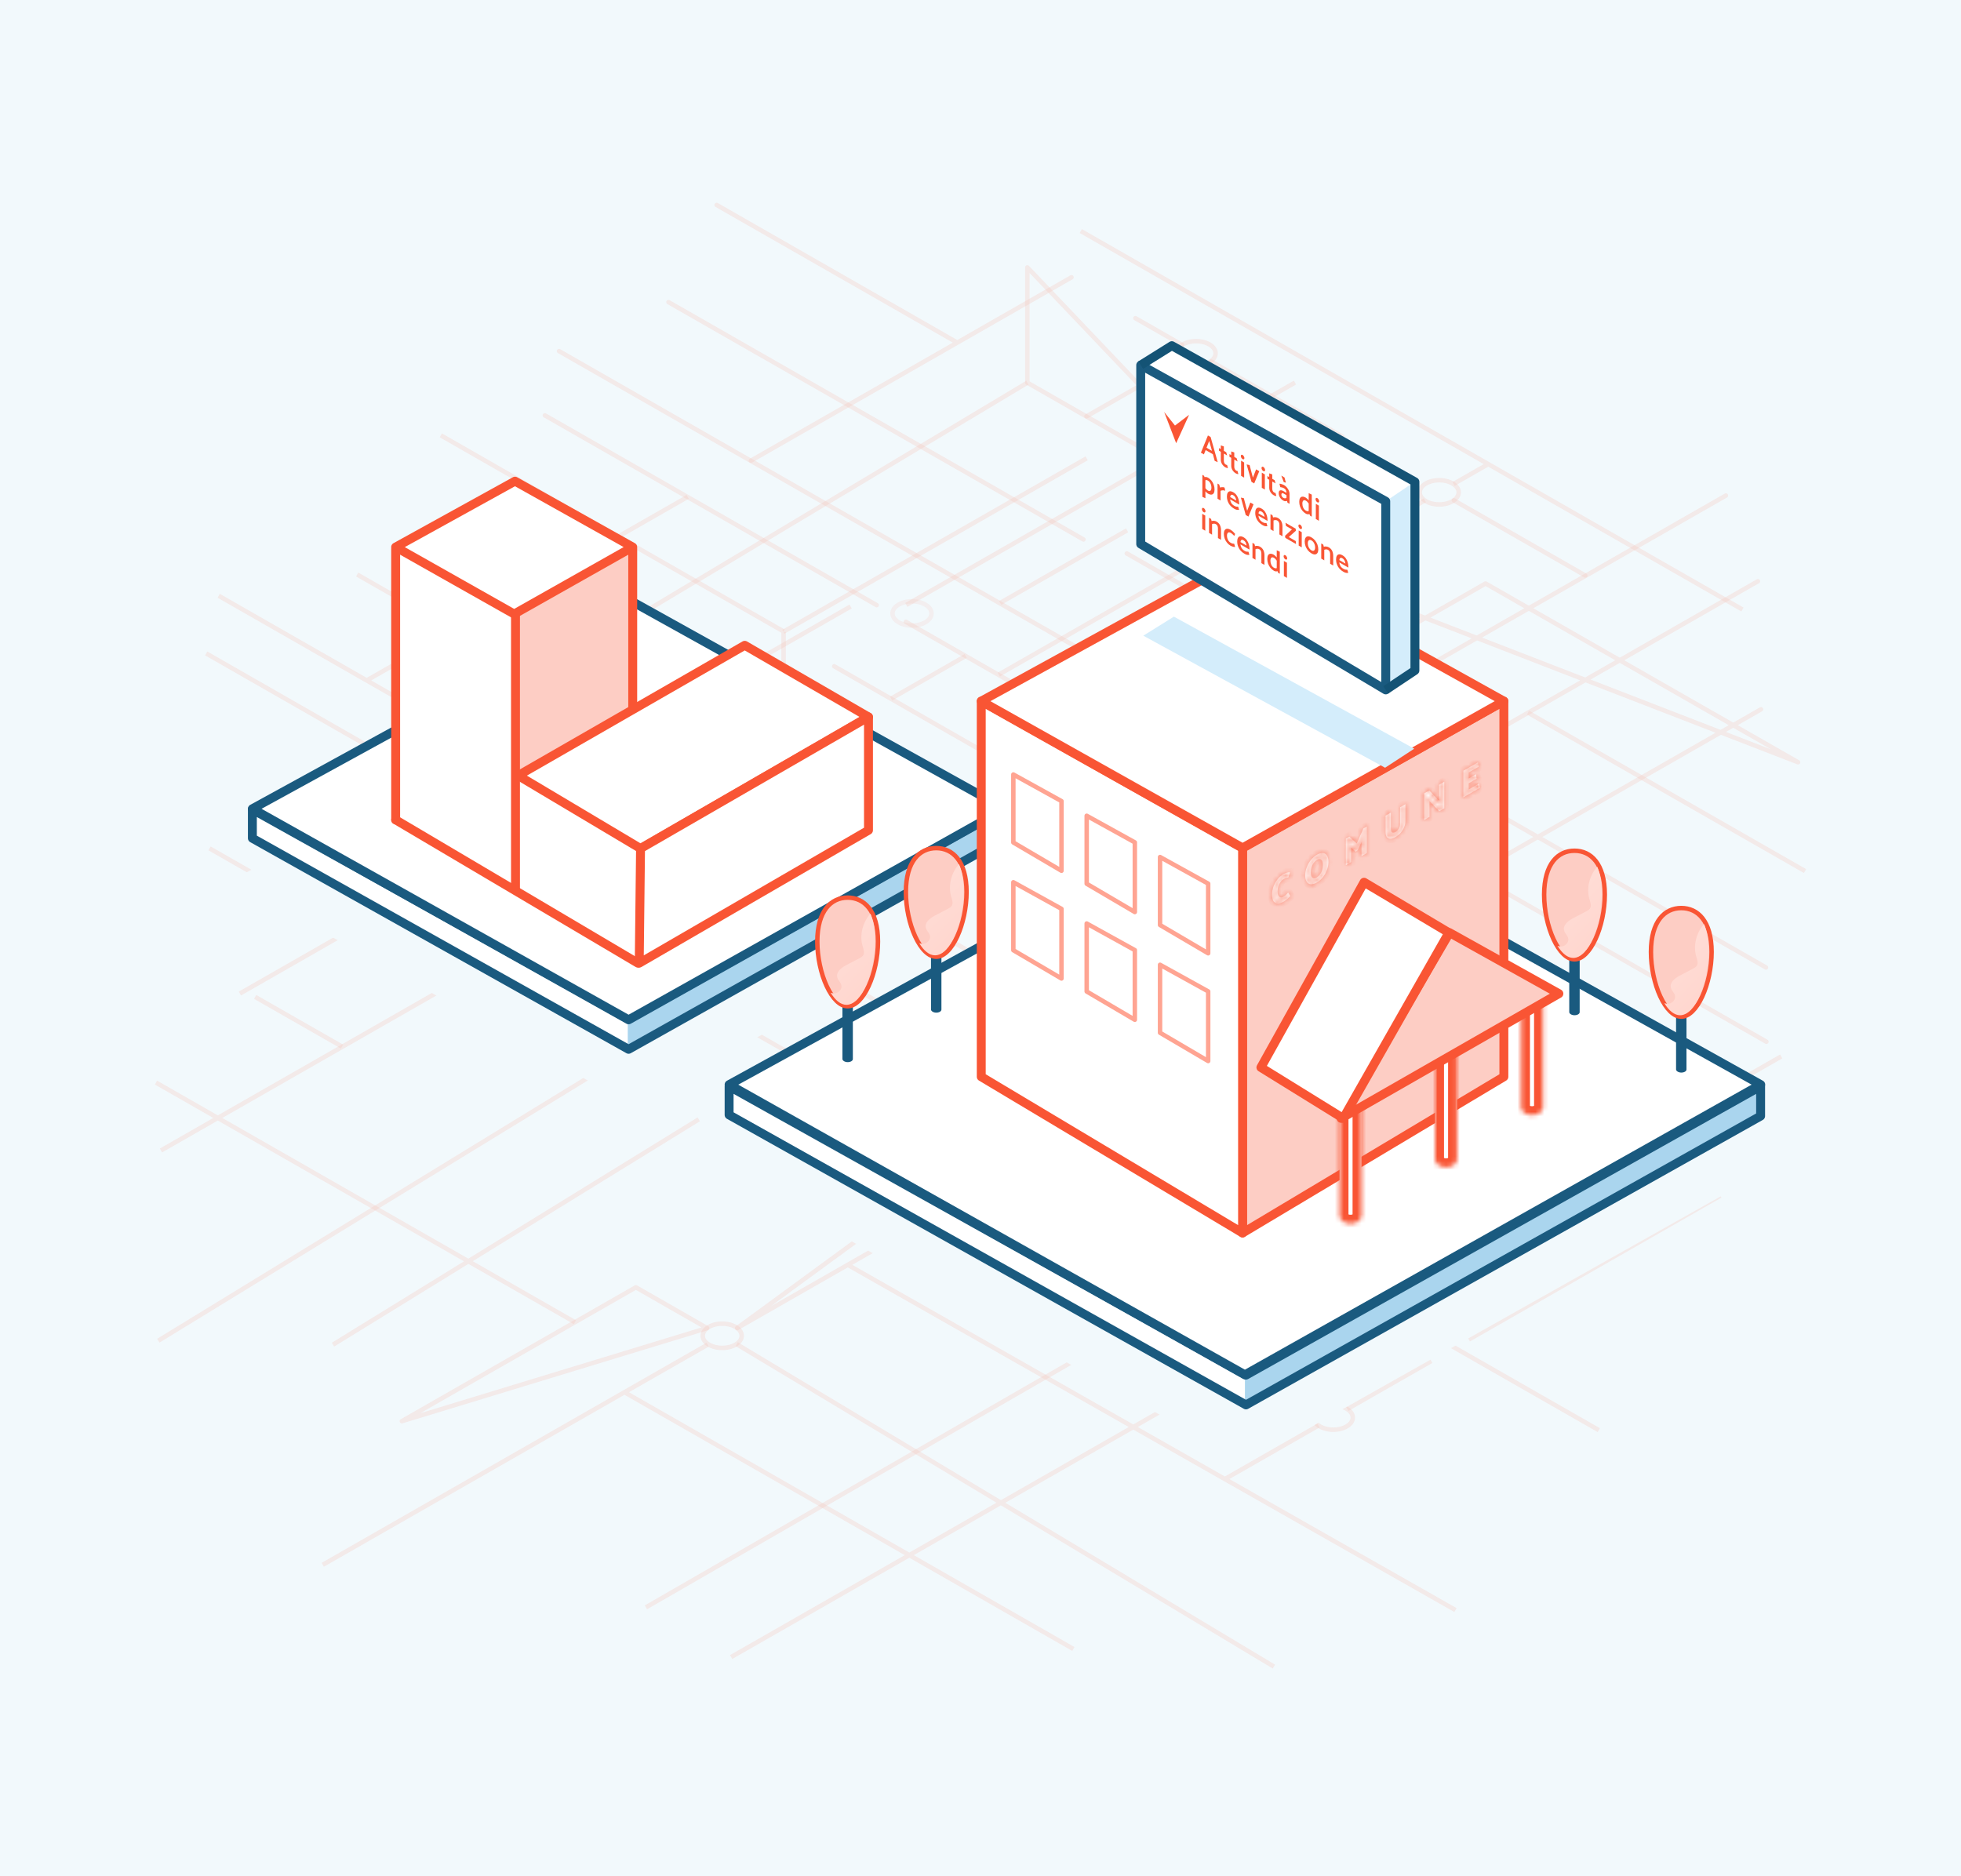 <svg width="440" height="421" viewBox="0 0 440 421" fill="none" xmlns="http://www.w3.org/2000/svg">
<rect width="440" height="421" fill="#F2F9FC"/>
<g opacity="0.32">
<path opacity="0.2" d="M310.926 260.799C333.332 260.799 351.496 250.868 351.496 238.618C351.496 226.368 333.332 216.438 310.926 216.438C288.519 216.438 270.355 226.368 270.355 238.618C270.355 250.868 288.519 260.799 310.926 260.799Z" stroke="#008BE3" stroke-linejoin="round"/>
<path opacity="0.2" d="M109.922 204.36C112.338 204.36 114.298 203.141 114.298 201.637C114.298 200.133 112.338 198.914 109.922 198.914C107.505 198.914 105.546 200.133 105.546 201.637C105.546 203.141 107.505 204.36 109.922 204.36Z" stroke="#008BE3" stroke-linejoin="round"/>
<path opacity="0.2" d="M204.631 140.383C207.047 140.383 209.006 139.164 209.006 137.66C209.006 136.157 207.047 134.938 204.631 134.938C202.214 134.938 200.255 136.157 200.255 137.66C200.255 139.164 202.214 140.383 204.631 140.383Z" stroke="#F95534" stroke-linejoin="round"/>
<path opacity="0.3" d="M47.022 190.39L100.727 221.111M138.676 237.718L35.53 300.858M155.376 224.012L195.629 200.982M270.111 228.529L256.767 220.896M76.738 234.861L57.256 223.719M286.076 279.375L144.935 360.696M190.856 136.103L109.458 182.668M290.555 85.855L203.353 135.746M168.416 216.547L46.271 146.637M203.43 251.188L289.61 202.425M262.077 265.646L358.729 320.935M175.446 212.497L258.686 260.116M88.35 170.995L230.515 85.876M243.81 102.853L175.756 141.779M151.517 169.762L80.143 128.931M49.072 133.7L101.02 163.419M82.362 152.649L154.294 111.498M243.473 228.351L188.016 196.628L218.963 178.922L243.473 228.351ZM90.166 318.926L142.676 288.886L158.664 298.036L90.166 318.926Z" stroke="#F95534" stroke-linejoin="round"/>
<path opacity="0.3" d="M125.634 206.858L216.15 258.638M224.568 204.267L387.251 111.2L224.568 204.267ZM267.101 159.79L301.614 140.054L267.101 159.79ZM263.814 193.36L187.175 149.518L263.814 193.36ZM275.956 121.718L312.702 142.74L333.323 130.946L403.442 171.058L275.956 121.718ZM284.491 116.755L230.516 85.877V60.008L284.491 116.755ZM396.336 233.771L125.434 78.794L396.336 233.771ZM394.434 130.437L319.578 173.262L394.434 130.437ZM274.872 136.812L252.829 124.2L274.872 136.812ZM243.103 121.063L149.996 67.804L243.103 121.063ZM396.239 217.109L280.953 151.16L396.239 217.109ZM237.349 159.05L203.253 139.545L237.349 159.05ZM196.705 135.799L122.256 93.211L196.705 135.799ZM316.373 204.23L395.128 159.176L316.373 204.23ZM108.374 199.718L123.748 190.926L108.374 199.718ZM85.871 212.592L101.849 203.453L85.871 212.592Z" stroke="#F95534" stroke-linejoin="round"/>
<path opacity="0.3" d="M162.049 302.484C164.465 302.484 166.424 301.265 166.424 299.762C166.424 298.258 164.465 297.039 162.049 297.039C159.632 297.039 157.673 298.258 157.673 299.762C157.673 301.265 159.632 302.484 162.049 302.484Z" stroke="#F95534" stroke-linejoin="round"/>
<path opacity="0.3" d="M299.157 320.84C301.574 320.84 303.533 319.621 303.533 318.118C303.533 316.614 301.574 315.395 299.157 315.395C296.74 315.395 294.781 316.614 294.781 318.118C294.781 319.621 296.74 320.84 299.157 320.84Z" stroke="#F95534" stroke-linejoin="round"/>
<path opacity="0.3" d="M138.644 199.519L36.118 258.176M102.156 199.713L67.393 179.83M175.817 151.422V141.816M192.215 245.092L212.278 233.614M190.293 283.882L326.567 361.31M35 242.946L128.995 296.714M53.828 222.959L79.002 208.558M156.783 251.193L74.718 301.751M175.8 141.691L98.905 97.696M224.404 135.301L252.889 119.006M305.679 104.716L224.097 151.385M158.777 301.751L72.416 351.154M140.113 312.427L240.833 370.045M216.664 147.209L199.955 156.768M285.389 257.646L266.741 268.312M165.306 301.651L285.836 374.001M399.657 237.071L164.048 371.855M321.139 305.423L302.311 316.193M295.842 319.892L274.935 331.853M385.992 268.322L329.567 300.602M353.943 263.275L336.586 253.35M242.505 51.85L390.962 136.78M319.711 112.281L293.062 127.526M333.886 104.17L326.153 108.593M229.408 251.193L205.907 264.639V274.864L165.4 298.036L229.408 251.193Z" stroke="#F95534" stroke-linejoin="round"/>
<path opacity="0.3" d="M322.922 113.209C325.338 113.209 327.297 111.989 327.297 110.486C327.297 108.982 325.338 107.763 322.922 107.763C320.505 107.763 318.546 108.982 318.546 110.486C318.546 111.989 320.505 113.209 322.922 113.209Z" stroke="#F95534" stroke-linejoin="round"/>
<path opacity="0.3" d="M268.371 82.005C270.788 82.005 272.747 80.786 272.747 79.282C272.747 77.778 270.788 76.559 268.371 76.559C265.954 76.559 263.995 77.778 263.995 79.282C263.995 80.786 265.954 82.005 268.371 82.005Z" stroke="#F95534" stroke-linejoin="round"/>
<path opacity="0.3" d="M342.861 159.925L405 195.473M326.212 112.28L355.701 129.146L326.212 112.28ZM168.487 103.377L240.419 62.226L168.487 103.377ZM160.803 46L214.778 76.874L160.803 46ZM271.757 81.128L301.246 97.995L271.757 81.128ZM254.754 71.402L265.218 77.388L254.754 71.402ZM265.218 81.17L243.78 93.43L265.218 81.17Z" stroke="#F95534" stroke-linejoin="round"/>
</g>
<g filter="url(#filter0_f_1848_23665)">
<path d="M232.568 197.618L142.876 147.732L51.951 197.618L142.259 248.295L232.568 197.618Z" fill="#F2F9FC"/>
</g>
<path d="M56.628 187.782L140.799 235.14V232.217V228.709L56.628 181.643V187.782Z" fill="white"/>
<path d="M225.091 188.302L140.864 235.668V233.234V228.709L225.091 181.936V188.302Z" fill="#AAD5EE"/>
<path d="M141.041 228.71L56.627 181.644V188.11L141.041 235.476L225.08 188.297V181.644L141.041 228.71Z" stroke="#1A5A7F" stroke-width="2" stroke-linejoin="round"/>
<path d="M225.454 181.492L141.617 134.87L56.627 181.492L141.041 228.854L225.454 181.492Z" fill="white" stroke="#1A5A7F" stroke-width="2" stroke-linejoin="round"/>
<path d="M115.664 137.793L141.967 122.884V159.134L115.664 174.335V137.793Z" fill="#FDCDC4"/>
<path d="M167.101 144.81L194.573 160.888L143.72 190.414L116.54 173.751L167.101 144.81Z" fill="white"/>
<path d="M167.101 144.81L116.248 174.043L143.72 190.414L194.866 160.888L167.101 144.81Z" stroke="#F95534" stroke-width="2" stroke-linecap="round" stroke-linejoin="round"/>
<g filter="url(#filter1_f_1848_23665)">
<path d="M397.401 262.102L280.425 196.845L161.84 262.102L279.62 328.396L397.401 262.102Z" fill="#F2F9FC"/>
</g>
<path d="M395.036 250.455L279.315 315.533V312.189V308.845L395.036 243.767V250.455Z" fill="#AAD5EE"/>
<path d="M163.594 250.32L279.329 315.533V312.182V308.831L163.594 243.619V250.32Z" fill="white"/>
<path d="M279.572 308.588L163.595 243.767V250.198L279.572 315.275L395.036 250.455V243.767L279.572 308.588Z" stroke="#1A5A7F" stroke-width="2" stroke-linejoin="round"/>
<path d="M395.064 243.401L280.12 179.304L163.595 243.401L279.329 308.516L395.064 243.401Z" fill="white" stroke="#1A5A7F" stroke-width="2" stroke-linejoin="round"/>
<path d="M278.8 276.693V190.337L337.432 157.341V241.635L278.8 276.693Z" fill="#FDCDC4" stroke="#F95534" stroke-width="2" stroke-linejoin="round"/>
<path d="M278.801 276.693V190.337L220.169 157.341V241.635L278.801 276.693Z" fill="white" stroke="#F95534" stroke-width="2" stroke-linejoin="round"/>
<path d="M88.775 122.884L115.371 137.793V199.768L88.775 183.69V122.884Z" fill="white"/>
<path d="M238.171 195.409V179.776L227.37 173.802V189.063L238.171 195.409Z" stroke="#FFA492" stroke-linejoin="round"/>
<path d="M254.628 204.67V189.036L243.827 183.063V198.323L254.628 204.67Z" stroke="#FFA492" stroke-linejoin="round"/>
<path d="M271.086 213.93V198.297L260.285 192.323V207.584L271.086 213.93Z" stroke="#FFA492" stroke-linejoin="round"/>
<path d="M238.171 219.588V203.955L227.37 197.981V213.242L238.171 219.588Z" stroke="#FFA492" stroke-linejoin="round"/>
<path d="M254.628 228.849V213.215L243.827 207.242V222.502L254.628 228.849Z" stroke="#FFA492" stroke-linejoin="round"/>
<path d="M271.086 238.109V222.476L260.285 216.502V231.762L271.086 238.109Z" stroke="#FFA492" stroke-linejoin="round"/>
<mask id="path-35-inside-1_1848_23665" fill="white">
<path fill-rule="evenodd" clip-rule="evenodd" d="M305.482 245.756V272.962H305.473C305.37 273.883 304.312 274.607 303.023 274.607C301.734 274.607 300.676 273.883 300.573 272.962H300.565V272.839C300.565 272.831 300.564 272.822 300.564 272.814C300.564 272.805 300.565 272.797 300.565 272.788V248.071L305.482 245.756Z"/>
</mask>
<path fill-rule="evenodd" clip-rule="evenodd" d="M305.482 245.756V272.962H305.473C305.37 273.883 304.312 274.607 303.023 274.607C301.734 274.607 300.676 273.883 300.573 272.962H300.565V272.839C300.565 272.831 300.564 272.822 300.564 272.814C300.564 272.805 300.565 272.797 300.565 272.788V248.071L305.482 245.756Z" fill="white"/>
<path d="M305.482 272.962V274.962H307.482V272.962H305.482ZM305.482 245.756H307.482V242.603L304.63 243.946L305.482 245.756ZM305.473 272.962V270.962H303.685L303.486 272.739L305.473 272.962ZM300.573 272.962L302.56 272.739L302.361 270.962H300.573V272.962ZM300.565 272.962H298.565V274.962H300.565V272.962ZM300.565 272.839H302.565V272.82L302.564 272.801L300.565 272.839ZM300.565 272.788L302.564 272.826L302.565 272.807V272.788H300.565ZM300.565 248.071L299.713 246.262L298.565 246.802V248.071H300.565ZM307.482 272.962V245.756H303.482V272.962H307.482ZM305.473 274.962H305.482V270.962H305.473V274.962ZM303.486 272.739C303.515 272.476 303.659 272.415 303.573 272.473C303.495 272.526 303.306 272.607 303.023 272.607V276.607C304.029 276.607 305.013 276.327 305.812 275.788C306.604 275.253 307.328 274.37 307.461 273.185L303.486 272.739ZM303.023 272.607C302.74 272.607 302.551 272.526 302.473 272.473C302.387 272.415 302.531 272.476 302.56 272.739L298.585 273.185C298.718 274.37 299.442 275.253 300.234 275.788C301.033 276.327 302.017 276.607 303.023 276.607V272.607ZM300.565 274.962H300.573V270.962H300.565V274.962ZM298.565 272.839V272.962H302.565V272.839H298.565ZM302.564 272.801C302.564 272.805 302.564 272.809 302.564 272.814H298.564C298.564 272.835 298.565 272.856 298.565 272.877L302.564 272.801ZM302.564 272.814C302.564 272.818 302.564 272.822 302.564 272.826L298.565 272.75C298.565 272.771 298.564 272.792 298.564 272.814H302.564ZM298.565 248.071V272.788H302.565V248.071H298.565ZM304.63 243.946L299.713 246.262L301.417 249.88L306.334 247.565L304.63 243.946Z" fill="#F95534" mask="url(#path-35-inside-1_1848_23665)"/>
<mask id="path-37-inside-2_1848_23665" fill="white">
<path fill-rule="evenodd" clip-rule="evenodd" d="M326.916 233.094V260.301H326.908C326.803 261.221 325.746 261.944 324.458 261.944C323.169 261.944 322.113 261.221 322.008 260.301H321.999V260.176C321.999 260.167 321.999 260.159 321.999 260.15C321.999 260.142 321.999 260.133 321.999 260.124V235.41L326.916 233.094Z"/>
</mask>
<path fill-rule="evenodd" clip-rule="evenodd" d="M326.916 233.094V260.301H326.908C326.803 261.221 325.746 261.944 324.458 261.944C323.169 261.944 322.113 261.221 322.008 260.301H321.999V260.176C321.999 260.167 321.999 260.159 321.999 260.15C321.999 260.142 321.999 260.133 321.999 260.124V235.41L326.916 233.094Z" fill="white"/>
<path d="M326.916 260.301V262.301H328.916V260.301H326.916ZM326.916 233.094H328.916V229.942L326.064 231.285L326.916 233.094ZM326.908 260.301V258.301H325.123L324.92 260.074L326.908 260.301ZM322.008 260.301L323.995 260.074L323.792 258.301H322.008V260.301ZM321.999 260.301H319.999V262.301H321.999V260.301ZM321.999 260.176H323.999V260.156L323.999 260.137L321.999 260.176ZM321.999 260.124L323.999 260.163L323.999 260.144V260.124H321.999ZM321.999 235.41L321.147 233.6L319.999 234.141V235.41H321.999ZM328.916 260.301V233.094H324.916V260.301H328.916ZM326.908 262.301H326.916V258.301H326.908V262.301ZM324.92 260.074C324.95 259.812 325.093 259.752 325.008 259.809C324.93 259.862 324.741 259.944 324.458 259.944V263.944C325.463 263.944 326.446 263.664 327.245 263.125C328.036 262.592 328.76 261.71 328.895 260.528L324.92 260.074ZM324.458 259.944C324.175 259.944 323.986 259.862 323.907 259.809C323.822 259.752 323.965 259.812 323.995 260.074L320.021 260.528C320.155 261.71 320.879 262.592 321.67 263.125C322.469 263.664 323.452 263.944 324.458 263.944V259.944ZM321.999 262.301H322.008V258.301H321.999V262.301ZM319.999 260.176V260.301H323.999V260.176H319.999ZM323.999 260.137C323.999 260.142 323.999 260.146 323.999 260.15H319.999C319.999 260.171 319.999 260.193 320 260.214L323.999 260.137ZM323.999 260.15C323.999 260.154 323.999 260.158 323.999 260.163L320 260.086C319.999 260.107 319.999 260.129 319.999 260.15H323.999ZM319.999 235.41V260.124H323.999V235.41H319.999ZM326.064 231.285L321.147 233.6L322.851 237.219L327.768 234.904L326.064 231.285Z" fill="#F95534" mask="url(#path-37-inside-2_1848_23665)"/>
<mask id="path-39-inside-3_1848_23665" fill="white">
<path fill-rule="evenodd" clip-rule="evenodd" d="M346.205 221.401V248.607H346.197C346.092 249.527 345.035 250.25 343.747 250.25C342.458 250.25 341.402 249.527 341.297 248.607H341.288V248.482C341.288 248.473 341.288 248.465 341.288 248.456C341.288 248.448 341.288 248.439 341.288 248.431V223.716L346.205 221.401Z"/>
</mask>
<path fill-rule="evenodd" clip-rule="evenodd" d="M346.205 221.401V248.607H346.197C346.092 249.527 345.035 250.25 343.747 250.25C342.458 250.25 341.402 249.527 341.297 248.607H341.288V248.482C341.288 248.473 341.288 248.465 341.288 248.456C341.288 248.448 341.288 248.439 341.288 248.431V223.716L346.205 221.401Z" fill="white"/>
<path d="M346.205 248.607V250.607H348.205V248.607H346.205ZM346.205 221.401H348.205V218.248L345.353 219.591L346.205 221.401ZM346.197 248.607V246.607H344.412L344.21 248.38L346.197 248.607ZM341.297 248.607L343.284 248.38L343.081 246.607H341.297V248.607ZM341.288 248.607H339.288V250.607H341.288V248.607ZM341.288 248.482H343.288V248.463L343.288 248.444L341.288 248.482ZM341.288 248.431L343.288 248.469L343.288 248.45V248.431H341.288ZM341.288 223.716L340.436 221.907L339.288 222.447V223.716H341.288ZM348.205 248.607V221.401H344.205V248.607H348.205ZM346.197 250.607H346.205V246.607H346.197V250.607ZM344.21 248.38C344.24 248.118 344.382 248.058 344.297 248.116C344.219 248.169 344.03 248.25 343.747 248.25V252.25C344.752 252.25 345.735 251.971 346.534 251.432C347.325 250.898 348.049 250.017 348.184 248.834L344.21 248.38ZM343.747 248.25C343.464 248.25 343.275 248.169 343.197 248.116C343.111 248.058 343.254 248.118 343.284 248.38L339.31 248.834C339.445 250.017 340.168 250.898 340.959 251.432C341.758 251.971 342.741 252.25 343.747 252.25V248.25ZM341.288 250.607H341.297V246.607H341.288V250.607ZM339.288 248.482V248.607H343.288V248.482H339.288ZM343.288 248.444C343.288 248.448 343.288 248.452 343.288 248.456H339.288C339.288 248.478 339.288 248.499 339.289 248.52L343.288 248.444ZM343.288 248.456C343.288 248.461 343.288 248.465 343.288 248.469L339.289 248.393C339.288 248.414 339.288 248.435 339.288 248.456H343.288ZM339.288 223.716V248.431H343.288V223.716H339.288ZM345.353 219.591L340.436 221.907L342.14 225.526L347.058 223.21L345.353 219.591Z" fill="#F95534" mask="url(#path-39-inside-3_1848_23665)"/>
<path d="M300.916 250.97L325.243 209.3L349.776 222.983L300.916 250.97Z" fill="#FDCDC4" stroke="#F95534" stroke-width="2" stroke-linejoin="round"/>
<path d="M325.089 209.299L306.059 197.981L282.915 239.543L301.386 250.969L325.089 209.299Z" fill="white" stroke="#F95534" stroke-width="2" stroke-linejoin="round"/>
<path d="M337.432 157.34L279.201 124.93L220.169 157.34L278.801 190.265L337.432 157.34Z" fill="white" stroke="#F95534" stroke-width="2" stroke-linejoin="round"/>
<path d="M376.067 221.402V239.994C376.067 240.345 376.593 240.696 377.236 240.696C377.879 240.696 378.405 240.404 378.405 239.994V221.402H376.067Z" fill="#1A5A7F"/>
<path d="M384.043 213.624C384.043 217.123 383.238 220.808 381.948 223.603C381.303 225 380.547 226.152 379.73 226.947C378.914 227.743 378.072 228.15 377.236 228.15C376.401 228.15 375.558 227.743 374.742 226.947C373.926 226.152 373.17 225 372.524 223.603C371.234 220.808 370.43 217.123 370.43 213.624C370.43 210.127 371.233 207.662 372.465 206.083C373.687 204.516 375.364 203.776 377.236 203.776C379.108 203.776 380.786 204.516 382.008 206.083C383.24 207.662 384.043 210.127 384.043 213.624Z" fill="#FDCDC4" stroke="#F95534"/>
<path d="M380.607 214.698C380.812 215.375 381.068 216.107 380.761 216.671C380.556 217.009 380.249 217.179 379.942 217.348C378.917 217.911 377.842 218.419 376.817 218.982C375.793 219.546 374.563 220.505 374.922 221.688C375.076 222.365 375.741 222.816 375.844 223.492C375.998 224.338 375.229 225.127 374.461 225.24C374.102 225.296 373.795 225.24 373.437 225.127C374.461 226.818 375.69 227.833 376.971 227.833C380.505 227.833 383.373 220.223 383.373 213.345C383.373 210.865 383.015 208.892 382.349 207.37C380.659 209.23 379.839 212.161 380.607 214.698Z" fill="url(#paint0_linear_1848_23665)"/>
<path d="M352.102 208.536V227.129C352.102 227.479 352.628 227.83 353.271 227.83C353.914 227.83 354.44 227.538 354.44 227.129V208.536H352.102Z" fill="#1A5A7F"/>
<path d="M360.077 200.762C360.077 204.261 359.272 207.945 357.982 210.74C357.337 212.138 356.581 213.289 355.765 214.085C354.948 214.88 354.106 215.288 353.27 215.288C352.435 215.288 351.592 214.88 350.776 214.085C349.96 213.289 349.204 212.138 348.559 210.74C347.268 207.945 346.464 204.261 346.464 200.762C346.464 197.265 347.267 194.799 348.499 193.22C349.721 191.653 351.398 190.913 353.27 190.913C355.143 190.913 356.82 191.653 358.042 193.22C359.274 194.799 360.077 197.265 360.077 200.762Z" fill="#FDCDC4" stroke="#F95534"/>
<path d="M356.643 201.832C356.847 202.509 357.104 203.242 356.796 203.805C356.591 204.143 356.284 204.313 355.977 204.482C354.952 205.045 353.877 205.553 352.852 206.117C351.828 206.68 350.599 207.639 350.957 208.822C351.111 209.499 351.777 209.95 351.879 210.626C352.033 211.472 351.264 212.261 350.496 212.374C350.138 212.43 349.83 212.374 349.472 212.261C350.496 213.952 351.725 214.967 353.006 214.967C356.54 214.967 359.409 207.357 359.409 200.479C359.409 197.999 359.05 196.026 358.384 194.504C356.694 196.364 355.874 199.295 356.643 201.832Z" fill="url(#paint1_linear_1848_23665)"/>
<path d="M189.021 219.061V237.653C189.021 238.004 189.547 238.355 190.19 238.355C190.833 238.355 191.359 238.062 191.359 237.653V219.061H189.021Z" fill="#1A5A7F"/>
<path d="M196.996 211.285C196.996 214.785 196.191 218.469 194.901 221.264C194.256 222.662 193.5 223.813 192.684 224.609C191.867 225.404 191.025 225.811 190.189 225.811C189.354 225.811 188.511 225.404 187.695 224.609C186.879 223.813 186.123 222.662 185.478 221.264C184.187 218.469 183.383 214.785 183.383 211.285C183.383 207.789 184.186 205.323 185.418 203.744C186.64 202.177 188.317 201.437 190.189 201.437C192.061 201.437 193.739 202.177 194.961 203.744C196.193 205.323 196.996 207.789 196.996 211.285Z" fill="#FDCDC4" stroke="#F95534"/>
<path d="M193.561 212.357C193.765 213.033 194.022 213.766 193.714 214.33C193.509 214.668 193.202 214.837 192.895 215.006C191.87 215.57 190.795 216.077 189.77 216.641C188.746 217.205 187.517 218.163 187.875 219.347C188.029 220.023 188.695 220.474 188.797 221.151C188.951 221.996 188.182 222.786 187.414 222.898C187.056 222.955 186.748 222.898 186.39 222.786C187.414 224.477 188.643 225.492 189.924 225.492C193.458 225.492 196.326 217.881 196.326 211.004C196.326 208.523 195.968 206.55 195.302 205.028C193.612 206.888 192.792 209.82 193.561 212.357Z" fill="url(#paint2_linear_1848_23665)"/>
<path d="M208.895 207.953V226.545C208.895 226.896 209.421 227.247 210.064 227.247C210.707 227.247 211.233 226.954 211.233 226.545V207.953H208.895Z" fill="#1A5A7F"/>
<path d="M216.871 200.177C216.871 203.676 216.066 207.36 214.776 210.155C214.131 211.553 213.375 212.705 212.559 213.5C211.742 214.295 210.9 214.703 210.064 214.703C209.229 214.703 208.386 214.295 207.57 213.5C206.754 212.705 205.998 211.553 205.353 210.155C204.062 207.36 203.258 203.676 203.258 200.177C203.258 196.68 204.061 194.215 205.293 192.635C206.515 191.068 208.192 190.328 210.064 190.328C211.936 190.328 213.614 191.068 214.836 192.635C216.068 194.215 216.871 196.68 216.871 200.177Z" fill="#FDCDC4" stroke="#F95534"/>
<path d="M213.436 201.249C213.64 201.925 213.897 202.658 213.589 203.222C213.384 203.56 213.077 203.729 212.77 203.898C211.745 204.462 210.67 204.969 209.645 205.533C208.621 206.097 207.392 207.055 207.75 208.239C207.904 208.915 208.57 209.366 208.672 210.043C208.826 210.888 208.057 211.678 207.289 211.79C206.931 211.847 206.623 211.79 206.265 211.678C207.289 213.369 208.518 214.384 209.799 214.384C213.333 214.384 216.201 206.773 216.201 199.896C216.201 197.415 215.843 195.442 215.177 193.92C213.487 195.78 212.667 198.712 213.436 201.249Z" fill="url(#paint3_linear_1848_23665)"/>
<path d="M289.434 195.76L289.077 196.913C288.91 196.945 288.768 196.977 288.652 197.009C288.54 197.039 288.434 197.074 288.333 197.115C288.232 197.155 288.115 197.214 287.983 197.29C287.746 197.427 287.525 197.636 287.323 197.917C287.12 198.192 286.956 198.515 286.829 198.886C286.708 199.254 286.647 199.64 286.647 200.044C286.647 200.424 286.705 200.726 286.822 200.951C286.938 201.177 287.098 201.315 287.3 201.368C287.503 201.415 287.73 201.365 287.983 201.219C288.186 201.102 288.376 200.963 288.553 200.802C288.73 200.642 288.892 200.478 289.039 200.311L289.487 201.07C289.284 201.321 289.044 201.562 288.766 201.793C288.487 202.024 288.229 202.209 287.991 202.346C287.439 202.665 286.971 202.803 286.586 202.762C286.207 202.713 285.916 202.515 285.713 202.171C285.516 201.817 285.417 201.348 285.417 200.763C285.417 200.149 285.526 199.545 285.743 198.952C285.961 198.358 286.262 197.819 286.647 197.334C287.037 196.84 287.485 196.447 287.991 196.154C288.199 196.034 288.437 195.932 288.705 195.847C288.978 195.76 289.221 195.73 289.434 195.76Z" fill="white"/>
<path d="M295.463 198.039C294.917 198.355 294.448 198.488 294.059 198.439C293.674 198.386 293.378 198.186 293.17 197.838C292.963 197.49 292.859 197.032 292.859 196.465C292.859 195.851 292.97 195.246 293.193 194.65C293.416 194.053 293.722 193.508 294.112 193.014C294.501 192.52 294.952 192.123 295.463 191.821C296.01 191.506 296.478 191.373 296.868 191.422C297.258 191.472 297.554 191.672 297.756 192.023C297.964 192.365 298.068 192.823 298.068 193.396C298.068 194.01 297.956 194.618 297.734 195.22C297.516 195.813 297.21 196.359 296.815 196.856C296.425 197.344 295.975 197.738 295.463 198.039ZM295.456 196.895C295.709 196.749 295.939 196.543 296.147 196.277C296.359 196.008 296.526 195.692 296.648 195.33C296.774 194.958 296.838 194.55 296.838 194.106C296.838 193.738 296.782 193.44 296.671 193.212C296.564 192.981 296.407 192.843 296.2 192.799C295.997 192.747 295.757 192.801 295.478 192.962C295.225 193.108 294.993 193.324 294.78 193.611C294.572 193.894 294.405 194.222 294.279 194.593C294.152 194.958 294.089 195.343 294.089 195.746C294.089 196.12 294.142 196.423 294.248 196.654C294.36 196.882 294.517 197.022 294.719 197.075C294.927 197.119 295.172 197.059 295.456 196.895Z" fill="white"/>
<path d="M304.659 190.773L304.188 191.124L303.155 190.221L303.155 193.475L301.971 194.159L301.971 188.195L302.76 187.739L304.416 189.291L305.919 185.915L306.678 185.476L306.678 191.44L305.486 192.128L305.486 188.971L304.659 190.773Z" fill="white"/>
<path d="M312.086 182.354L312.086 186.011C312.086 186.443 312.182 186.709 312.374 186.809C312.572 186.905 312.82 186.867 313.118 186.695C313.422 186.519 313.67 186.268 313.863 185.94C314.055 185.613 314.151 185.239 314.151 184.818L314.151 181.161L315.343 180.472L315.343 184.208C315.343 184.688 315.25 185.157 315.062 185.616C314.88 186.066 314.622 186.484 314.288 186.87C313.954 187.25 313.564 187.572 313.118 187.835C312.673 188.092 312.283 188.221 311.949 188.221C311.62 188.218 311.362 188.098 311.175 187.861C310.992 187.616 310.901 187.253 310.901 186.774L310.894 183.042L312.086 182.354Z" fill="white"/>
<path d="M320.738 183.321L319.553 184.005L319.553 178.041L320.692 177.383L322.53 179.348L322.887 179.72L322.879 176.12L324.064 175.436L324.064 181.4L322.925 182.058L321.042 180.067L320.738 179.76L320.738 183.321Z" fill="white"/>
<path d="M332.058 176.783L328.352 178.923L328.352 172.96L331.61 171.079L331.754 172.074L329.537 173.354L329.537 174.696L331.177 173.749L331.321 174.744L329.537 175.775L329.537 177.169L331.913 175.797L332.058 176.783Z" fill="white"/>
<mask id="path-57-inside-4_1848_23665" fill="white">
<path fill-rule="evenodd" clip-rule="evenodd" d="M286.829 198.886C286.956 198.515 287.12 198.192 287.323 197.917C287.525 197.636 287.746 197.427 287.983 197.29C288.115 197.214 288.232 197.155 288.333 197.115C288.434 197.074 288.54 197.039 288.652 197.009C288.768 196.977 288.91 196.945 289.077 196.913L289.434 195.76C289.221 195.73 288.978 195.76 288.705 195.847C288.437 195.932 288.199 196.034 287.991 196.154C287.485 196.447 287.037 196.84 286.647 197.334C286.262 197.819 285.961 198.358 285.743 198.952C285.526 199.545 285.417 200.149 285.417 200.763C285.417 201.348 285.516 201.817 285.713 202.171C285.916 202.515 286.207 202.713 286.586 202.762C286.971 202.803 287.439 202.665 287.991 202.346C288.229 202.209 288.487 202.024 288.766 201.793C288.946 201.643 289.111 201.489 289.26 201.33C289.275 201.314 289.29 201.298 289.304 201.282C289.368 201.212 289.429 201.142 289.487 201.07L289.039 200.311C288.892 200.478 288.73 200.642 288.553 200.802C288.376 200.963 288.186 201.102 287.983 201.219C287.73 201.365 287.503 201.415 287.3 201.368C287.098 201.315 286.938 201.177 286.822 200.951C286.705 200.726 286.647 200.424 286.647 200.044C286.647 199.64 286.708 199.254 286.829 198.886ZM288.921 200.756C288.826 200.854 288.726 200.949 288.622 201.043C288.421 201.227 288.207 201.382 287.983 201.511C287.68 201.687 287.401 201.748 287.155 201.691L287.152 201.691C286.91 201.628 286.724 201.463 286.592 201.206C286.458 200.947 286.394 200.605 286.394 200.19C286.394 199.753 286.46 199.32 286.6 198.894L286.602 198.889C286.744 198.471 286.935 198.091 287.179 197.759C287.422 197.423 287.692 197.166 287.983 196.998C288.124 196.916 288.254 196.851 288.37 196.804C288.482 196.759 288.598 196.721 288.717 196.689C288.783 196.671 288.856 196.653 288.936 196.635L289.109 196.076C288.97 196.082 288.818 196.111 288.65 196.164L288.649 196.165C288.393 196.245 288.175 196.34 287.991 196.447C287.525 196.716 287.123 197.071 286.777 197.51L286.776 197.511C286.432 197.945 286.163 198.426 285.966 198.962C285.771 199.493 285.67 200.044 285.67 200.617C285.67 201.162 285.762 201.59 285.94 201.91C286.121 202.217 286.379 202.392 286.717 202.437C287.054 202.472 287.475 202.352 287.991 202.054C288.208 201.928 288.448 201.758 288.712 201.539C288.873 201.405 289.017 201.271 289.145 201.136L288.921 200.756ZM297.756 192.023C297.554 191.672 297.258 191.472 296.868 191.422C296.478 191.373 296.01 191.506 295.463 191.821C294.952 192.123 294.501 192.52 294.112 193.014C293.722 193.508 293.416 194.053 293.193 194.65C292.97 195.246 292.859 195.851 292.859 196.465C292.859 197.032 292.963 197.49 293.17 197.838C293.378 198.186 293.674 198.386 294.059 198.439C294.448 198.488 294.917 198.355 295.463 198.039C295.975 197.738 296.425 197.344 296.815 196.856C297.21 196.359 297.516 195.813 297.734 195.22C297.956 194.618 298.068 194.01 298.068 193.396C298.068 192.823 297.964 192.365 297.756 192.023ZM296.687 196.677C297.041 196.231 297.315 195.744 297.511 195.21L297.511 195.209C297.711 194.668 297.815 194.114 297.815 193.542C297.815 193.011 297.719 192.596 297.532 192.288L297.53 192.285C297.349 191.971 297.086 191.793 296.736 191.748C296.394 191.704 295.973 191.819 295.465 192.113C294.993 192.391 294.588 192.751 294.242 193.19C293.891 193.634 293.616 194.123 293.415 194.663C293.215 195.196 293.112 195.747 293.112 196.319C293.112 196.844 293.208 197.26 293.395 197.574C293.582 197.887 293.846 198.066 294.191 198.113C294.534 198.156 294.954 198.041 295.462 197.748C295.934 197.469 296.34 197.111 296.687 196.677ZM294.78 193.611C294.993 193.324 295.225 193.108 295.478 192.962C295.757 192.801 295.997 192.747 296.2 192.799C296.407 192.843 296.564 192.981 296.671 193.212C296.782 193.44 296.838 193.738 296.838 194.106C296.838 194.55 296.774 194.958 296.648 195.33C296.526 195.692 296.359 196.008 296.147 196.277C295.939 196.543 295.709 196.749 295.456 196.895C295.172 197.059 294.927 197.119 294.719 197.075C294.517 197.022 294.36 196.882 294.248 196.654C294.142 196.423 294.089 196.12 294.089 195.746C294.089 195.343 294.152 194.958 294.279 194.593C294.405 194.222 294.572 193.894 294.78 193.611ZM296.903 192.962C297.03 193.223 297.091 193.558 297.091 193.96C297.091 194.434 297.024 194.891 296.876 195.326C296.736 195.742 296.537 196.122 296.277 196.452C296.029 196.77 295.753 197.016 295.456 197.187C295.128 197.377 294.831 197.452 294.576 197.399L294.571 197.397C294.328 197.334 294.144 197.166 294.017 196.905L294.015 196.902C293.894 196.638 293.836 196.298 293.836 195.892C293.836 195.454 293.904 195.02 294.052 194.594C294.195 194.175 294.389 193.791 294.637 193.452L294.64 193.448C294.893 193.106 295.175 192.845 295.478 192.669C295.803 192.482 296.096 192.412 296.345 192.476C296.595 192.53 296.78 192.696 296.903 192.962ZM304.188 191.124L304.659 190.773L305.486 188.971L305.486 192.128L306.678 191.44L306.678 185.476L305.919 185.915L304.416 189.291L302.76 187.739L301.971 188.195L301.971 194.159L303.155 193.475L303.155 190.221L304.188 191.124ZM302.902 193.328L302.902 189.53L304.295 190.749L304.516 190.584L305.739 187.921L305.739 191.69L306.425 191.294L306.425 185.915L306.052 186.131L304.425 189.783L302.635 188.104L302.224 188.341L302.224 193.72L302.902 193.328ZM312.374 186.809C312.182 186.709 312.086 186.443 312.086 186.011L312.086 182.354L310.894 183.042L310.901 186.774C310.901 187.253 310.992 187.616 311.175 187.861C311.362 188.098 311.62 188.218 311.949 188.221C312.283 188.221 312.673 188.092 313.118 187.835C313.564 187.572 313.954 187.25 314.288 186.87C314.622 186.484 314.88 186.066 315.062 185.616C315.25 185.157 315.343 184.688 315.343 184.208L315.343 180.472L314.151 181.161L314.151 184.818C314.151 185.239 314.055 185.613 313.863 185.94C313.67 186.268 313.422 186.519 313.118 186.695C312.82 186.867 312.572 186.905 312.374 186.809ZM314.404 181.307L314.404 184.672C314.404 185.143 314.296 185.611 314.039 186.048C313.793 186.467 313.479 186.779 313.118 186.987C312.764 187.192 312.452 187.245 312.203 187.123L312.2 187.122C311.94 186.987 311.833 186.636 311.833 186.157L311.833 182.792L311.147 183.188L311.154 186.627C311.154 187.062 311.236 187.375 311.39 187.584C311.552 187.787 311.774 187.891 312.063 187.894C312.355 187.894 312.704 187.781 313.117 187.543C313.531 187.298 313.882 187.006 314.176 186.672C314.47 186.333 314.691 185.973 314.846 185.589L314.847 185.587C315.006 185.198 315.09 184.789 315.09 184.355L315.09 180.911L314.404 181.307ZM322.53 179.348L320.692 177.383L319.553 178.041L319.553 184.005L320.738 183.321L320.738 179.76L321.042 180.067L322.925 182.058L324.064 181.4L324.064 175.436L322.879 176.12L322.887 179.72L322.53 179.348ZM323.133 176.266L323.142 180.491L322.323 179.635L320.561 177.752L319.807 178.187L319.807 183.566L320.485 183.174L320.485 179.007L321.248 179.779L323.056 181.69L323.811 181.254L323.811 175.875L323.133 176.266ZM329.537 177.169L329.537 175.775L331.321 174.744L331.177 173.749L329.537 174.696L329.537 173.354L331.754 172.074L331.61 171.079L328.352 172.96L328.352 178.923L332.058 176.783L331.913 175.797L329.537 177.169ZM331.697 176.214L329.284 177.608L329.284 175.629L331.026 174.623L330.96 174.167L329.284 175.135L329.284 173.208L331.459 171.952L331.393 171.496L328.605 173.106L328.605 178.485L331.762 176.662L331.697 176.214Z"/>
</mask>
<path fill-rule="evenodd" clip-rule="evenodd" d="M286.829 198.886C286.956 198.515 287.12 198.192 287.323 197.917C287.525 197.636 287.746 197.427 287.983 197.29C288.115 197.214 288.232 197.155 288.333 197.115C288.434 197.074 288.54 197.039 288.652 197.009C288.768 196.977 288.91 196.945 289.077 196.913L289.434 195.76C289.221 195.73 288.978 195.76 288.705 195.847C288.437 195.932 288.199 196.034 287.991 196.154C287.485 196.447 287.037 196.84 286.647 197.334C286.262 197.819 285.961 198.358 285.743 198.952C285.526 199.545 285.417 200.149 285.417 200.763C285.417 201.348 285.516 201.817 285.713 202.171C285.916 202.515 286.207 202.713 286.586 202.762C286.971 202.803 287.439 202.665 287.991 202.346C288.229 202.209 288.487 202.024 288.766 201.793C288.946 201.643 289.111 201.489 289.26 201.33C289.275 201.314 289.29 201.298 289.304 201.282C289.368 201.212 289.429 201.142 289.487 201.07L289.039 200.311C288.892 200.478 288.73 200.642 288.553 200.802C288.376 200.963 288.186 201.102 287.983 201.219C287.73 201.365 287.503 201.415 287.3 201.368C287.098 201.315 286.938 201.177 286.822 200.951C286.705 200.726 286.647 200.424 286.647 200.044C286.647 199.64 286.708 199.254 286.829 198.886ZM288.921 200.756C288.826 200.854 288.726 200.949 288.622 201.043C288.421 201.227 288.207 201.382 287.983 201.511C287.68 201.687 287.401 201.748 287.155 201.691L287.152 201.691C286.91 201.628 286.724 201.463 286.592 201.206C286.458 200.947 286.394 200.605 286.394 200.19C286.394 199.753 286.46 199.32 286.6 198.894L286.602 198.889C286.744 198.471 286.935 198.091 287.179 197.759C287.422 197.423 287.692 197.166 287.983 196.998C288.124 196.916 288.254 196.851 288.37 196.804C288.482 196.759 288.598 196.721 288.717 196.689C288.783 196.671 288.856 196.653 288.936 196.635L289.109 196.076C288.97 196.082 288.818 196.111 288.65 196.164L288.649 196.165C288.393 196.245 288.175 196.34 287.991 196.447C287.525 196.716 287.123 197.071 286.777 197.51L286.776 197.511C286.432 197.945 286.163 198.426 285.966 198.962C285.771 199.493 285.67 200.044 285.67 200.617C285.67 201.162 285.762 201.59 285.94 201.91C286.121 202.217 286.379 202.392 286.717 202.437C287.054 202.472 287.475 202.352 287.991 202.054C288.208 201.928 288.448 201.758 288.712 201.539C288.873 201.405 289.017 201.271 289.145 201.136L288.921 200.756ZM297.756 192.023C297.554 191.672 297.258 191.472 296.868 191.422C296.478 191.373 296.01 191.506 295.463 191.821C294.952 192.123 294.501 192.52 294.112 193.014C293.722 193.508 293.416 194.053 293.193 194.65C292.97 195.246 292.859 195.851 292.859 196.465C292.859 197.032 292.963 197.49 293.17 197.838C293.378 198.186 293.674 198.386 294.059 198.439C294.448 198.488 294.917 198.355 295.463 198.039C295.975 197.738 296.425 197.344 296.815 196.856C297.21 196.359 297.516 195.813 297.734 195.22C297.956 194.618 298.068 194.01 298.068 193.396C298.068 192.823 297.964 192.365 297.756 192.023ZM296.687 196.677C297.041 196.231 297.315 195.744 297.511 195.21L297.511 195.209C297.711 194.668 297.815 194.114 297.815 193.542C297.815 193.011 297.719 192.596 297.532 192.288L297.53 192.285C297.349 191.971 297.086 191.793 296.736 191.748C296.394 191.704 295.973 191.819 295.465 192.113C294.993 192.391 294.588 192.751 294.242 193.19C293.891 193.634 293.616 194.123 293.415 194.663C293.215 195.196 293.112 195.747 293.112 196.319C293.112 196.844 293.208 197.26 293.395 197.574C293.582 197.887 293.846 198.066 294.191 198.113C294.534 198.156 294.954 198.041 295.462 197.748C295.934 197.469 296.34 197.111 296.687 196.677ZM294.78 193.611C294.993 193.324 295.225 193.108 295.478 192.962C295.757 192.801 295.997 192.747 296.2 192.799C296.407 192.843 296.564 192.981 296.671 193.212C296.782 193.44 296.838 193.738 296.838 194.106C296.838 194.55 296.774 194.958 296.648 195.33C296.526 195.692 296.359 196.008 296.147 196.277C295.939 196.543 295.709 196.749 295.456 196.895C295.172 197.059 294.927 197.119 294.719 197.075C294.517 197.022 294.36 196.882 294.248 196.654C294.142 196.423 294.089 196.12 294.089 195.746C294.089 195.343 294.152 194.958 294.279 194.593C294.405 194.222 294.572 193.894 294.78 193.611ZM296.903 192.962C297.03 193.223 297.091 193.558 297.091 193.96C297.091 194.434 297.024 194.891 296.876 195.326C296.736 195.742 296.537 196.122 296.277 196.452C296.029 196.77 295.753 197.016 295.456 197.187C295.128 197.377 294.831 197.452 294.576 197.399L294.571 197.397C294.328 197.334 294.144 197.166 294.017 196.905L294.015 196.902C293.894 196.638 293.836 196.298 293.836 195.892C293.836 195.454 293.904 195.02 294.052 194.594C294.195 194.175 294.389 193.791 294.637 193.452L294.64 193.448C294.893 193.106 295.175 192.845 295.478 192.669C295.803 192.482 296.096 192.412 296.345 192.476C296.595 192.53 296.78 192.696 296.903 192.962ZM304.188 191.124L304.659 190.773L305.486 188.971L305.486 192.128L306.678 191.44L306.678 185.476L305.919 185.915L304.416 189.291L302.76 187.739L301.971 188.195L301.971 194.159L303.155 193.475L303.155 190.221L304.188 191.124ZM302.902 193.328L302.902 189.53L304.295 190.749L304.516 190.584L305.739 187.921L305.739 191.69L306.425 191.294L306.425 185.915L306.052 186.131L304.425 189.783L302.635 188.104L302.224 188.341L302.224 193.72L302.902 193.328ZM312.374 186.809C312.182 186.709 312.086 186.443 312.086 186.011L312.086 182.354L310.894 183.042L310.901 186.774C310.901 187.253 310.992 187.616 311.175 187.861C311.362 188.098 311.62 188.218 311.949 188.221C312.283 188.221 312.673 188.092 313.118 187.835C313.564 187.572 313.954 187.25 314.288 186.87C314.622 186.484 314.88 186.066 315.062 185.616C315.25 185.157 315.343 184.688 315.343 184.208L315.343 180.472L314.151 181.161L314.151 184.818C314.151 185.239 314.055 185.613 313.863 185.94C313.67 186.268 313.422 186.519 313.118 186.695C312.82 186.867 312.572 186.905 312.374 186.809ZM314.404 181.307L314.404 184.672C314.404 185.143 314.296 185.611 314.039 186.048C313.793 186.467 313.479 186.779 313.118 186.987C312.764 187.192 312.452 187.245 312.203 187.123L312.2 187.122C311.94 186.987 311.833 186.636 311.833 186.157L311.833 182.792L311.147 183.188L311.154 186.627C311.154 187.062 311.236 187.375 311.39 187.584C311.552 187.787 311.774 187.891 312.063 187.894C312.355 187.894 312.704 187.781 313.117 187.543C313.531 187.298 313.882 187.006 314.176 186.672C314.47 186.333 314.691 185.973 314.846 185.589L314.847 185.587C315.006 185.198 315.09 184.789 315.09 184.355L315.09 180.911L314.404 181.307ZM322.53 179.348L320.692 177.383L319.553 178.041L319.553 184.005L320.738 183.321L320.738 179.76L321.042 180.067L322.925 182.058L324.064 181.4L324.064 175.436L322.879 176.12L322.887 179.72L322.53 179.348ZM323.133 176.266L323.142 180.491L322.323 179.635L320.561 177.752L319.807 178.187L319.807 183.566L320.485 183.174L320.485 179.007L321.248 179.779L323.056 181.69L323.811 181.254L323.811 175.875L323.133 176.266ZM329.537 177.169L329.537 175.775L331.321 174.744L331.177 173.749L329.537 174.696L329.537 173.354L331.754 172.074L331.61 171.079L328.352 172.96L328.352 178.923L332.058 176.783L331.913 175.797L329.537 177.169ZM331.697 176.214L329.284 177.608L329.284 175.629L331.026 174.623L330.96 174.167L329.284 175.135L329.284 173.208L331.459 171.952L331.393 171.496L328.605 173.106L328.605 178.485L331.762 176.662L331.697 176.214Z" fill="white" stroke="#F95534" stroke-width="2" mask="url(#path-57-inside-4_1848_23665)"/>
<path d="M141.967 122.767L115.553 107.975L88.775 122.767L115.371 137.793L141.967 122.767Z" fill="white" stroke="#F95534" stroke-width="2" stroke-linejoin="round"/>
<path d="M143.429 216.138L143.721 190.413L194.866 160.887V186.32L143.429 216.138Z" fill="white" stroke="#F95534" stroke-width="2" stroke-linecap="round" stroke-linejoin="round"/>
<path d="M141.967 123.176V159.133" stroke="#F95534" stroke-width="2" stroke-linecap="round"/>
<path d="M115.663 137.793V199.768" stroke="#F95534" stroke-width="2" stroke-linecap="round"/>
<path d="M88.775 123.176V183.982" stroke="#F95534" stroke-width="2" stroke-linecap="round"/>
<path d="M256.24 82.249L262.962 77.572L317.615 107.975L310.893 112.652L256.24 82.249Z" fill="white"/>
<path d="M143.136 216.139L88.775 183.982" stroke="#F95534" stroke-width="2" stroke-linecap="round"/>
<path d="M310.926 112.488L317.615 107.975L317.907 150.459L310.926 155.259V112.488Z" fill="#D4EDFB"/>
<path d="M310.925 112.487L255.947 81.936V122.089L310.925 154.822V112.487Z" fill="white" stroke="#1A5A7F" stroke-width="2" stroke-linejoin="round"/>
<path d="M310.925 154.822L317.47 150.458V108.123L262.929 77.572L255.947 81.936" stroke="#145375" stroke-width="2" stroke-linejoin="round"/>
<g filter="url(#filter2_f_1848_23665)">
<path d="M310.776 172.289L256.532 142.655L263.391 138.378L317.322 168.012L310.776 172.289Z" fill="#D4EDFB"/>
</g>
<path d="M271.032 97.721L271.634 98.068L273.225 103.709L272.551 103.432L272.144 101.934L270.522 100.997L270.127 101.969L269.453 101.58L271.032 97.721ZM271.938 101.176L271.318 98.959L270.717 100.471L271.938 101.176Z" fill="#F95534"/>
<path d="M275.137 101.487L275.343 102.21L274.602 101.782L274.602 103.403C274.602 103.58 274.636 103.745 274.705 103.897C274.774 104.049 274.881 104.167 275.027 104.251C275.076 104.28 275.126 104.302 275.179 104.318C275.232 104.33 275.282 104.338 275.331 104.343L275.519 105.034C275.463 105.048 275.38 105.04 275.27 105.009C275.165 104.986 275.066 104.947 274.973 104.893C274.649 104.706 274.391 104.46 274.201 104.153C274.015 103.849 273.922 103.512 273.922 103.143L273.922 101.389L273.515 101.154L273.515 100.55L273.922 100.786L273.922 99.951L274.602 100.189L274.602 101.178L275.137 101.487Z" fill="#F95534"/>
<path d="M277.477 102.839L277.684 103.562L276.943 103.134L276.943 104.754C276.943 104.932 276.977 105.097 277.046 105.249C277.115 105.401 277.222 105.519 277.368 105.603C277.417 105.631 277.467 105.654 277.52 105.67C277.573 105.682 277.623 105.69 277.672 105.694L277.86 106.386C277.803 106.4 277.72 106.391 277.611 106.361C277.506 106.338 277.407 106.299 277.313 106.245C276.989 106.058 276.732 105.811 276.542 105.505C276.356 105.201 276.262 104.864 276.262 104.495L276.262 102.741L275.856 102.506L275.856 101.902L276.262 102.137L276.262 101.302L276.943 101.541L276.943 102.53L277.477 102.839Z" fill="#F95534"/>
<path d="M278.804 103.03C278.694 102.966 278.601 102.868 278.524 102.735C278.447 102.597 278.409 102.462 278.409 102.332C278.409 102.205 278.447 102.12 278.524 102.075C278.601 102.026 278.694 102.033 278.804 102.096C278.913 102.16 279.008 102.261 279.089 102.402C279.17 102.537 279.211 102.668 279.211 102.795C279.211 102.926 279.17 103.014 279.089 103.061C279.008 103.103 278.913 103.093 278.804 103.03ZM279.156 107.183L278.47 106.787L278.47 103.384L279.156 103.78L279.156 107.183Z" fill="#F95534"/>
<path d="M281.413 108.486L280.806 108.136L279.712 104.228L280.374 104.358L281.121 107.181L281.838 105.329L282.549 105.74L281.413 108.486Z" fill="#F95534"/>
<path d="M283.45 105.713C283.34 105.65 283.247 105.551 283.17 105.418C283.093 105.28 283.055 105.146 283.055 105.015C283.055 104.888 283.093 104.803 283.17 104.759C283.247 104.709 283.34 104.716 283.45 104.78C283.559 104.843 283.654 104.944 283.735 105.085C283.816 105.22 283.857 105.351 283.857 105.478C283.857 105.609 283.816 105.698 283.735 105.744C283.654 105.786 283.559 105.776 283.45 105.713ZM283.802 109.866L283.116 109.47L283.116 106.067L283.802 106.463L283.802 109.866Z" fill="#F95534"/>
<path d="M285.998 107.76L286.205 108.482L285.464 108.054L285.464 109.675C285.464 109.853 285.498 110.018 285.567 110.17C285.636 110.322 285.743 110.44 285.889 110.524C285.938 110.552 285.988 110.574 286.041 110.591C286.093 110.602 286.144 110.611 286.193 110.615L286.381 111.306C286.324 111.32 286.241 111.312 286.132 111.282C286.027 111.258 285.927 111.22 285.834 111.166C285.51 110.979 285.253 110.732 285.063 110.426C284.877 110.122 284.783 109.785 284.783 109.416L284.783 107.662L284.376 107.427L284.376 106.823L284.783 107.058L284.783 106.223L285.464 106.462L285.464 107.451L285.998 107.76Z" fill="#F95534"/>
<path d="M287.264 109.319L287.076 108.564C287.149 108.55 287.25 108.557 287.379 108.585C287.513 108.616 287.647 108.658 287.78 108.712C287.914 108.761 288.021 108.809 288.102 108.856C288.333 108.989 288.542 109.163 288.728 109.378C288.914 109.593 289.062 109.824 289.171 110.069C289.281 110.315 289.335 110.555 289.335 110.788L289.335 113.062L288.88 112.799L288.776 112.395C288.671 112.451 288.546 112.479 288.4 112.479C288.254 112.479 288.104 112.435 287.95 112.346C287.598 112.143 287.337 111.891 287.167 111.592C286.997 111.288 286.912 110.979 286.912 110.666C286.912 110.32 287.013 110.114 287.215 110.048C287.418 109.978 287.681 110.037 288.005 110.224L288.649 110.595L288.649 110.574C288.645 110.371 288.602 110.183 288.521 110.01C288.44 109.832 288.305 109.688 288.114 109.578C287.96 109.489 287.807 109.426 287.653 109.389C287.503 109.349 287.373 109.326 287.264 109.319ZM287.507 111.009C287.507 111.122 287.543 111.248 287.616 111.388C287.693 111.526 287.801 111.635 287.938 111.715C288.072 111.792 288.199 111.83 288.321 111.83C288.442 111.83 288.554 111.799 288.655 111.736L288.655 111.125L287.993 110.743C287.835 110.652 287.713 110.638 287.628 110.701C287.547 110.762 287.507 110.864 287.507 111.009ZM288.048 108.185L287.489 106.733L288.205 107.147L288.521 108.312L288.048 108.185Z" fill="#F95534"/>
<path d="M293.956 115.73L293.804 115.361C293.678 115.411 293.542 115.426 293.397 115.407C293.255 115.386 293.119 115.338 292.99 115.263C292.686 115.088 292.423 114.861 292.2 114.583C291.981 114.307 291.813 114.001 291.696 113.667C291.578 113.328 291.52 112.976 291.52 112.611C291.52 112.256 291.578 111.979 291.696 111.78C291.817 111.583 291.989 111.475 292.212 111.454C292.435 111.432 292.698 111.51 293.002 111.685C293.095 111.739 293.196 111.818 293.306 111.924C293.419 112.026 293.53 112.145 293.64 112.278L293.64 110.671L294.326 110.997L294.326 115.944L293.956 115.73ZM292.218 113.008C292.218 113.34 292.285 113.65 292.419 113.937C292.556 114.227 292.751 114.445 293.002 114.59C293.127 114.662 293.239 114.703 293.336 114.712C293.437 114.724 293.538 114.712 293.64 114.677L293.64 113.001C293.538 112.844 293.437 112.715 293.336 112.615C293.235 112.514 293.123 112.429 293.002 112.359C292.755 112.216 292.562 112.21 292.425 112.341C292.287 112.472 292.218 112.694 292.218 113.008Z" fill="#F95534"/>
<path d="M295.575 112.715C295.466 112.652 295.373 112.554 295.296 112.42C295.219 112.282 295.18 112.148 295.18 112.017C295.18 111.891 295.219 111.805 295.296 111.761C295.373 111.712 295.466 111.719 295.575 111.782C295.684 111.845 295.78 111.947 295.861 112.087C295.942 112.223 295.982 112.354 295.982 112.48C295.982 112.611 295.942 112.7 295.861 112.747C295.78 112.789 295.684 112.778 295.575 112.715ZM295.927 116.869L295.241 116.472L295.241 113.069L295.927 113.466L295.927 116.869Z" fill="#F95534"/>
<path d="M270.461 111.807L269.781 111.491L269.781 106.552L270.14 106.759L270.285 107.067C270.407 107.035 270.532 107.03 270.662 107.053C270.796 107.074 270.921 107.119 271.039 107.187C271.342 107.362 271.603 107.588 271.822 107.864C272.045 108.137 272.215 108.444 272.332 108.783C272.454 109.124 272.515 109.477 272.515 109.842C272.515 110.193 272.454 110.469 272.332 110.67C272.211 110.867 272.039 110.975 271.816 110.996C271.593 111.017 271.33 110.94 271.026 110.765C270.848 110.662 270.66 110.49 270.461 110.249L270.461 111.807ZM271.026 107.853C270.917 107.79 270.816 107.75 270.723 107.734C270.634 107.72 270.547 107.726 270.461 107.751L270.461 109.548C270.547 109.671 270.636 109.777 270.729 109.863C270.822 109.95 270.921 110.023 271.026 110.084C271.273 110.227 271.466 110.233 271.603 110.102C271.741 109.971 271.81 109.749 271.81 109.435C271.81 109.103 271.741 108.792 271.603 108.502C271.47 108.214 271.277 107.998 271.026 107.853Z" fill="#F95534"/>
<path d="M273.863 112.312L273.183 111.919L273.183 108.516L273.547 108.727L273.772 109.418C273.849 109.383 273.944 109.356 274.058 109.337C274.175 109.316 274.297 109.311 274.422 109.323C274.548 109.335 274.663 109.371 274.768 109.432L274.908 110.144C274.762 110.06 274.59 110.021 274.392 110.028C274.197 110.033 274.021 110.071 273.863 110.144L273.863 112.312Z" fill="#F95534"/>
<path d="M278.046 113.233L276.005 112.054C276.033 112.342 276.118 112.611 276.26 112.861C276.406 113.114 276.635 113.33 276.946 113.51C277.121 113.611 277.272 113.67 277.402 113.689C277.532 113.708 277.669 113.715 277.815 113.71L278.022 114.405C277.88 114.435 277.72 114.436 277.542 114.408C277.368 114.382 277.165 114.303 276.934 114.17C276.388 113.854 275.977 113.455 275.701 112.973C275.426 112.487 275.288 111.972 275.288 111.43C275.288 111.074 275.345 110.796 275.458 110.595C275.576 110.391 275.742 110.277 275.956 110.251C276.171 110.225 276.428 110.299 276.728 110.472C277.036 110.65 277.287 110.879 277.481 111.16C277.675 111.44 277.817 111.747 277.906 112.079C277.999 112.409 278.046 112.737 278.046 113.065L278.046 113.233ZM276.017 111.535L277.39 112.328C277.353 112.05 277.279 111.81 277.165 111.609C277.056 111.405 276.904 111.247 276.71 111.135C276.515 111.023 276.357 111.002 276.236 111.072C276.118 111.145 276.045 111.299 276.017 111.535Z" fill="#F95534"/>
<path d="M280.122 115.926L279.515 115.576L278.421 111.668L279.083 111.797L279.831 114.621L280.547 112.769L281.258 113.18L280.122 115.926Z" fill="#F95534"/>
<path d="M284.4 116.903L282.359 115.724C282.388 116.012 282.473 116.281 282.615 116.531C282.76 116.783 282.989 117 283.301 117.18C283.475 117.28 283.627 117.34 283.757 117.359C283.886 117.377 284.024 117.384 284.17 117.38L284.376 118.074C284.234 118.105 284.074 118.106 283.896 118.078C283.722 118.052 283.52 117.973 283.289 117.839C282.742 117.524 282.331 117.125 282.056 116.643C281.78 116.157 281.643 115.642 281.643 115.1C281.643 114.744 281.699 114.466 281.813 114.265C281.93 114.061 282.096 113.947 282.311 113.921C282.525 113.895 282.783 113.969 283.082 114.142C283.39 114.32 283.641 114.549 283.836 114.829C284.03 115.11 284.172 115.416 284.261 115.749C284.354 116.078 284.4 116.407 284.4 116.734L284.4 116.903ZM282.372 115.205L283.744 115.998C283.708 115.719 283.633 115.48 283.52 115.278C283.41 115.075 283.258 114.917 283.064 114.805C282.87 114.693 282.712 114.672 282.59 114.742C282.473 114.814 282.4 114.969 282.372 115.205Z" fill="#F95534"/>
<path d="M285.748 119.175L285.067 118.782L285.067 115.379L285.523 115.643L285.644 116.12C285.811 116.061 285.995 116.044 286.197 116.067C286.4 116.086 286.592 116.148 286.774 116.253C287.017 116.393 287.21 116.563 287.351 116.762C287.493 116.956 287.594 117.171 287.655 117.407C287.72 117.646 287.752 117.891 287.752 118.144L287.752 120.333L287.066 119.936L287.066 117.797C287.066 117.577 287.029 117.383 286.957 117.214C286.888 117.048 286.772 116.918 286.61 116.825C286.456 116.736 286.305 116.697 286.155 116.709C286.005 116.721 285.869 116.75 285.748 116.797L285.748 119.175Z" fill="#F95534"/>
<path d="M290.721 118.645L290.758 119.108L289.172 120.521L290.733 121.423L290.794 122.089L288.407 120.711L288.322 120.248L289.883 118.806L288.559 118.041L288.419 117.315L290.721 118.645Z" fill="#F95534"/>
<path d="M291.726 118.678C291.617 118.615 291.524 118.516 291.447 118.383C291.37 118.245 291.331 118.111 291.331 117.98C291.331 117.853 291.37 117.768 291.447 117.724C291.524 117.674 291.617 117.681 291.726 117.745C291.836 117.808 291.931 117.91 292.012 118.05C292.093 118.185 292.133 118.316 292.133 118.443C292.133 118.574 292.093 118.663 292.012 118.709C291.931 118.751 291.836 118.741 291.726 118.678ZM292.079 122.831L291.392 122.435L291.392 119.032L292.079 119.428L292.079 122.831Z" fill="#F95534"/>
<path d="M294.257 124.18C293.949 124.002 293.682 123.773 293.455 123.493C293.228 123.212 293.052 122.902 292.926 122.563C292.805 122.222 292.744 121.871 292.744 121.511C292.744 121.155 292.807 120.88 292.932 120.686C293.058 120.487 293.234 120.379 293.461 120.36C293.688 120.341 293.957 120.422 294.269 120.602C294.577 120.78 294.844 121.009 295.071 121.29C295.297 121.57 295.474 121.88 295.599 122.219C295.725 122.558 295.787 122.908 295.787 123.268C295.787 123.624 295.725 123.901 295.599 124.1C295.474 124.294 295.295 124.401 295.064 124.422C294.838 124.441 294.568 124.36 294.257 124.18ZM294.257 123.5C294.508 123.645 294.708 123.655 294.858 123.531C295.008 123.403 295.083 123.182 295.083 122.868C295.083 122.541 295.01 122.23 294.864 121.935C294.718 121.64 294.52 121.421 294.269 121.276C294.018 121.131 293.817 121.122 293.667 121.251C293.518 121.38 293.443 121.601 293.443 121.914C293.443 122.241 293.515 122.553 293.661 122.847C293.807 123.137 294.006 123.355 294.257 123.5Z" fill="#F95534"/>
<path d="M297.134 125.751L296.454 125.358L296.454 121.955L296.909 122.218L297.031 122.695C297.197 122.637 297.381 122.619 297.583 122.643C297.786 122.661 297.978 122.723 298.16 122.828C298.403 122.969 298.596 123.138 298.738 123.337C298.879 123.531 298.981 123.746 299.041 123.983C299.106 124.221 299.138 124.467 299.138 124.719L299.138 126.908L298.452 126.512L298.452 124.372C298.452 124.152 298.416 123.958 298.343 123.79C298.274 123.624 298.158 123.494 297.996 123.4C297.843 123.311 297.691 123.273 297.541 123.285C297.391 123.296 297.255 123.325 297.134 123.372L297.134 125.751Z" fill="#F95534"/>
<path d="M302.539 127.377L300.498 126.199C300.526 126.486 300.611 126.755 300.753 127.006C300.898 127.258 301.127 127.474 301.439 127.655C301.613 127.755 301.765 127.815 301.895 127.833C302.024 127.852 302.162 127.859 302.308 127.855L302.514 128.549C302.373 128.58 302.213 128.581 302.034 128.553C301.86 128.527 301.658 128.447 301.427 128.314C300.88 127.998 300.469 127.6 300.194 127.118C299.918 126.631 299.781 126.117 299.781 125.574C299.781 125.219 299.837 124.941 299.951 124.739C300.068 124.536 300.234 124.421 300.449 124.396C300.664 124.37 300.921 124.444 301.22 124.617C301.528 124.794 301.779 125.024 301.974 125.304C302.168 125.585 302.31 125.891 302.399 126.223C302.492 126.553 302.539 126.882 302.539 127.209L302.539 127.377ZM300.51 125.68L301.883 126.472C301.846 126.194 301.771 125.954 301.658 125.753C301.548 125.55 301.397 125.392 301.202 125.28C301.008 125.167 300.85 125.146 300.728 125.216C300.611 125.289 300.538 125.443 300.51 125.68Z" fill="#F95534"/>
<path d="M270.079 114.946C269.969 114.883 269.876 114.785 269.799 114.652C269.722 114.514 269.684 114.379 269.684 114.248C269.684 114.122 269.722 114.037 269.799 113.992C269.876 113.943 269.969 113.95 270.079 114.013C270.188 114.076 270.283 114.178 270.364 114.318C270.445 114.454 270.486 114.585 270.486 114.711C270.486 114.842 270.445 114.931 270.364 114.978C270.283 115.02 270.188 115.01 270.079 114.946ZM270.431 119.1L269.745 118.703L269.745 115.301L270.431 115.697L270.431 119.1Z" fill="#F95534"/>
<path d="M271.959 119.982L271.279 119.589L271.279 116.187L271.734 116.45L271.856 116.927C272.022 116.868 272.206 116.851 272.409 116.874C272.611 116.893 272.803 116.955 272.986 117.06C273.229 117.2 273.421 117.37 273.563 117.569C273.704 117.763 273.806 117.978 273.866 118.214C273.931 118.453 273.964 118.698 273.964 118.951L273.964 121.14L273.277 120.744L273.277 118.604C273.277 118.384 273.241 118.19 273.168 118.021C273.099 117.855 272.984 117.725 272.822 117.632C272.668 117.543 272.516 117.504 272.366 117.516C272.216 117.528 272.081 117.557 271.959 117.604L271.959 119.982Z" fill="#F95534"/>
<path d="M276.926 122.03L277.127 122.721C277.038 122.745 276.93 122.746 276.805 122.725C276.679 122.699 276.554 122.661 276.428 122.612C276.303 122.568 276.2 122.522 276.119 122.476C275.807 122.295 275.537 122.065 275.311 121.784C275.084 121.504 274.91 121.195 274.788 120.858C274.667 120.517 274.606 120.166 274.606 119.806C274.606 119.45 274.667 119.175 274.788 118.978C274.914 118.779 275.09 118.671 275.317 118.652C275.548 118.635 275.819 118.717 276.131 118.897C276.212 118.944 276.313 119.017 276.434 119.115C276.56 119.215 276.685 119.328 276.811 119.452C276.937 119.571 277.044 119.694 277.133 119.82L276.939 120.269C276.805 120.126 276.675 119.998 276.55 119.883C276.424 119.764 276.285 119.66 276.131 119.571C275.88 119.426 275.679 119.418 275.529 119.546C275.379 119.675 275.305 119.896 275.305 120.209C275.305 120.537 275.377 120.848 275.523 121.143C275.669 121.433 275.867 121.65 276.119 121.795C276.276 121.886 276.416 121.948 276.538 121.981C276.663 122.011 276.793 122.028 276.926 122.03Z" fill="#F95534"/>
<path d="M280.357 123.338L278.316 122.159C278.344 122.447 278.429 122.716 278.571 122.966C278.717 123.218 278.946 123.435 279.258 123.615C279.432 123.715 279.584 123.775 279.713 123.794C279.843 123.812 279.981 123.819 280.126 123.815L280.333 124.509C280.191 124.54 280.031 124.541 279.853 124.513C279.679 124.487 279.476 124.408 279.246 124.274C278.699 123.959 278.288 123.56 278.012 123.078C277.737 122.592 277.599 122.077 277.599 121.535C277.599 121.179 277.656 120.901 277.769 120.7C277.887 120.496 278.053 120.382 278.268 120.356C278.482 120.33 278.739 120.404 279.039 120.577C279.347 120.755 279.598 120.984 279.792 121.264C279.987 121.545 280.128 121.851 280.217 122.184C280.311 122.513 280.357 122.842 280.357 123.169L280.357 123.338ZM278.328 121.64L279.701 122.433C279.665 122.154 279.59 121.915 279.476 121.714C279.367 121.51 279.215 121.352 279.021 121.24C278.826 121.128 278.668 121.107 278.547 121.177C278.429 121.249 278.357 121.404 278.328 121.64Z" fill="#F95534"/>
<path d="M281.704 125.61L281.024 125.217L281.024 121.815L281.48 122.078L281.601 122.555C281.767 122.496 281.951 122.479 282.154 122.502C282.356 122.521 282.549 122.583 282.731 122.688C282.974 122.828 283.166 122.998 283.308 123.197C283.45 123.391 283.551 123.606 283.612 123.842C283.677 124.081 283.709 124.326 283.709 124.579L283.709 126.768L283.023 126.371L283.023 124.232C283.023 124.012 282.986 123.818 282.913 123.649C282.844 123.483 282.729 123.353 282.567 123.26C282.413 123.171 282.261 123.132 282.111 123.144C281.962 123.156 281.826 123.185 281.704 123.232L281.704 125.61Z" fill="#F95534"/>
<path d="M286.787 128.545L286.635 128.177C286.51 128.226 286.374 128.241 286.228 128.223C286.087 128.202 285.951 128.154 285.821 128.079C285.518 127.904 285.254 127.677 285.032 127.398C284.813 127.122 284.645 126.817 284.527 126.483C284.41 126.144 284.351 125.792 284.351 125.427C284.351 125.071 284.41 124.794 284.527 124.595C284.649 124.399 284.821 124.29 285.044 124.269C285.266 124.248 285.53 124.325 285.833 124.501C285.927 124.555 286.028 124.634 286.137 124.739C286.251 124.842 286.362 124.96 286.471 125.094L286.471 123.487L287.158 123.813L287.158 128.759L286.787 128.545ZM285.05 125.823C285.05 126.155 285.117 126.465 285.25 126.753C285.388 127.043 285.582 127.26 285.833 127.405C285.959 127.478 286.07 127.519 286.168 127.528C286.269 127.54 286.37 127.528 286.471 127.493L286.471 125.816C286.37 125.66 286.269 125.531 286.168 125.43C286.066 125.33 285.955 125.244 285.833 125.174C285.586 125.032 285.394 125.026 285.256 125.157C285.119 125.288 285.05 125.51 285.05 125.823Z" fill="#F95534"/>
<path d="M288.407 125.531C288.297 125.468 288.204 125.369 288.127 125.236C288.05 125.098 288.012 124.964 288.012 124.833C288.012 124.706 288.05 124.621 288.127 124.577C288.204 124.527 288.297 124.534 288.407 124.598C288.516 124.661 288.611 124.762 288.692 124.903C288.773 125.038 288.814 125.169 288.814 125.296C288.814 125.427 288.773 125.516 288.692 125.562C288.611 125.604 288.516 125.594 288.407 125.531ZM288.759 129.684L288.073 129.288L288.073 125.885L288.759 126.281L288.759 129.684Z" fill="#F95534"/>
<path d="M261.209 92.451L263.902 99.459L266.807 93.083L263.637 95.496L261.209 92.451Z" fill="#F95534"/>
<defs>
<filter id="filter0_f_1848_23665" x="40.951" y="136.732" width="202.616" height="122.563" filterUnits="userSpaceOnUse" color-interpolation-filters="sRGB">
<feFlood flood-opacity="0" result="BackgroundImageFix"/>
<feBlend mode="normal" in="SourceGraphic" in2="BackgroundImageFix" result="shape"/>
<feGaussianBlur stdDeviation="5.5" result="effect1_foregroundBlur_1848_23665"/>
</filter>
<filter id="filter1_f_1848_23665" x="150.84" y="185.845" width="257.561" height="153.551" filterUnits="userSpaceOnUse" color-interpolation-filters="sRGB">
<feFlood flood-opacity="0" result="BackgroundImageFix"/>
<feBlend mode="normal" in="SourceGraphic" in2="BackgroundImageFix" result="shape"/>
<feGaussianBlur stdDeviation="5.5" result="effect1_foregroundBlur_1848_23665"/>
</filter>
<filter id="filter2_f_1848_23665" x="246.532" y="128.378" width="80.79" height="53.911" filterUnits="userSpaceOnUse" color-interpolation-filters="sRGB">
<feFlood flood-opacity="0" result="BackgroundImageFix"/>
<feBlend mode="normal" in="SourceGraphic" in2="BackgroundImageFix" result="shape"/>
<feGaussianBlur stdDeviation="5" result="effect1_foregroundBlur_1848_23665"/>
</filter>
<linearGradient id="paint0_linear_1848_23665" x1="370.116" y1="207.358" x2="386.635" y2="223.13" gradientUnits="userSpaceOnUse">
<stop stop-color="#FFE1DB"/>
<stop offset="1" stop-color="#FFD5CD"/>
</linearGradient>
<linearGradient id="paint1_linear_1848_23665" x1="346.151" y1="194.492" x2="362.67" y2="210.264" gradientUnits="userSpaceOnUse">
<stop stop-color="#FFE1DB"/>
<stop offset="1" stop-color="#FFD5CD"/>
</linearGradient>
<linearGradient id="paint2_linear_1848_23665" x1="183.069" y1="205.016" x2="199.588" y2="220.789" gradientUnits="userSpaceOnUse">
<stop stop-color="#FFE1DB"/>
<stop offset="1" stop-color="#FFD5CD"/>
</linearGradient>
<linearGradient id="paint3_linear_1848_23665" x1="202.944" y1="193.908" x2="219.463" y2="209.681" gradientUnits="userSpaceOnUse">
<stop stop-color="#FFE1DB"/>
<stop offset="1" stop-color="#FFD5CD"/>
</linearGradient>
</defs>
</svg>
